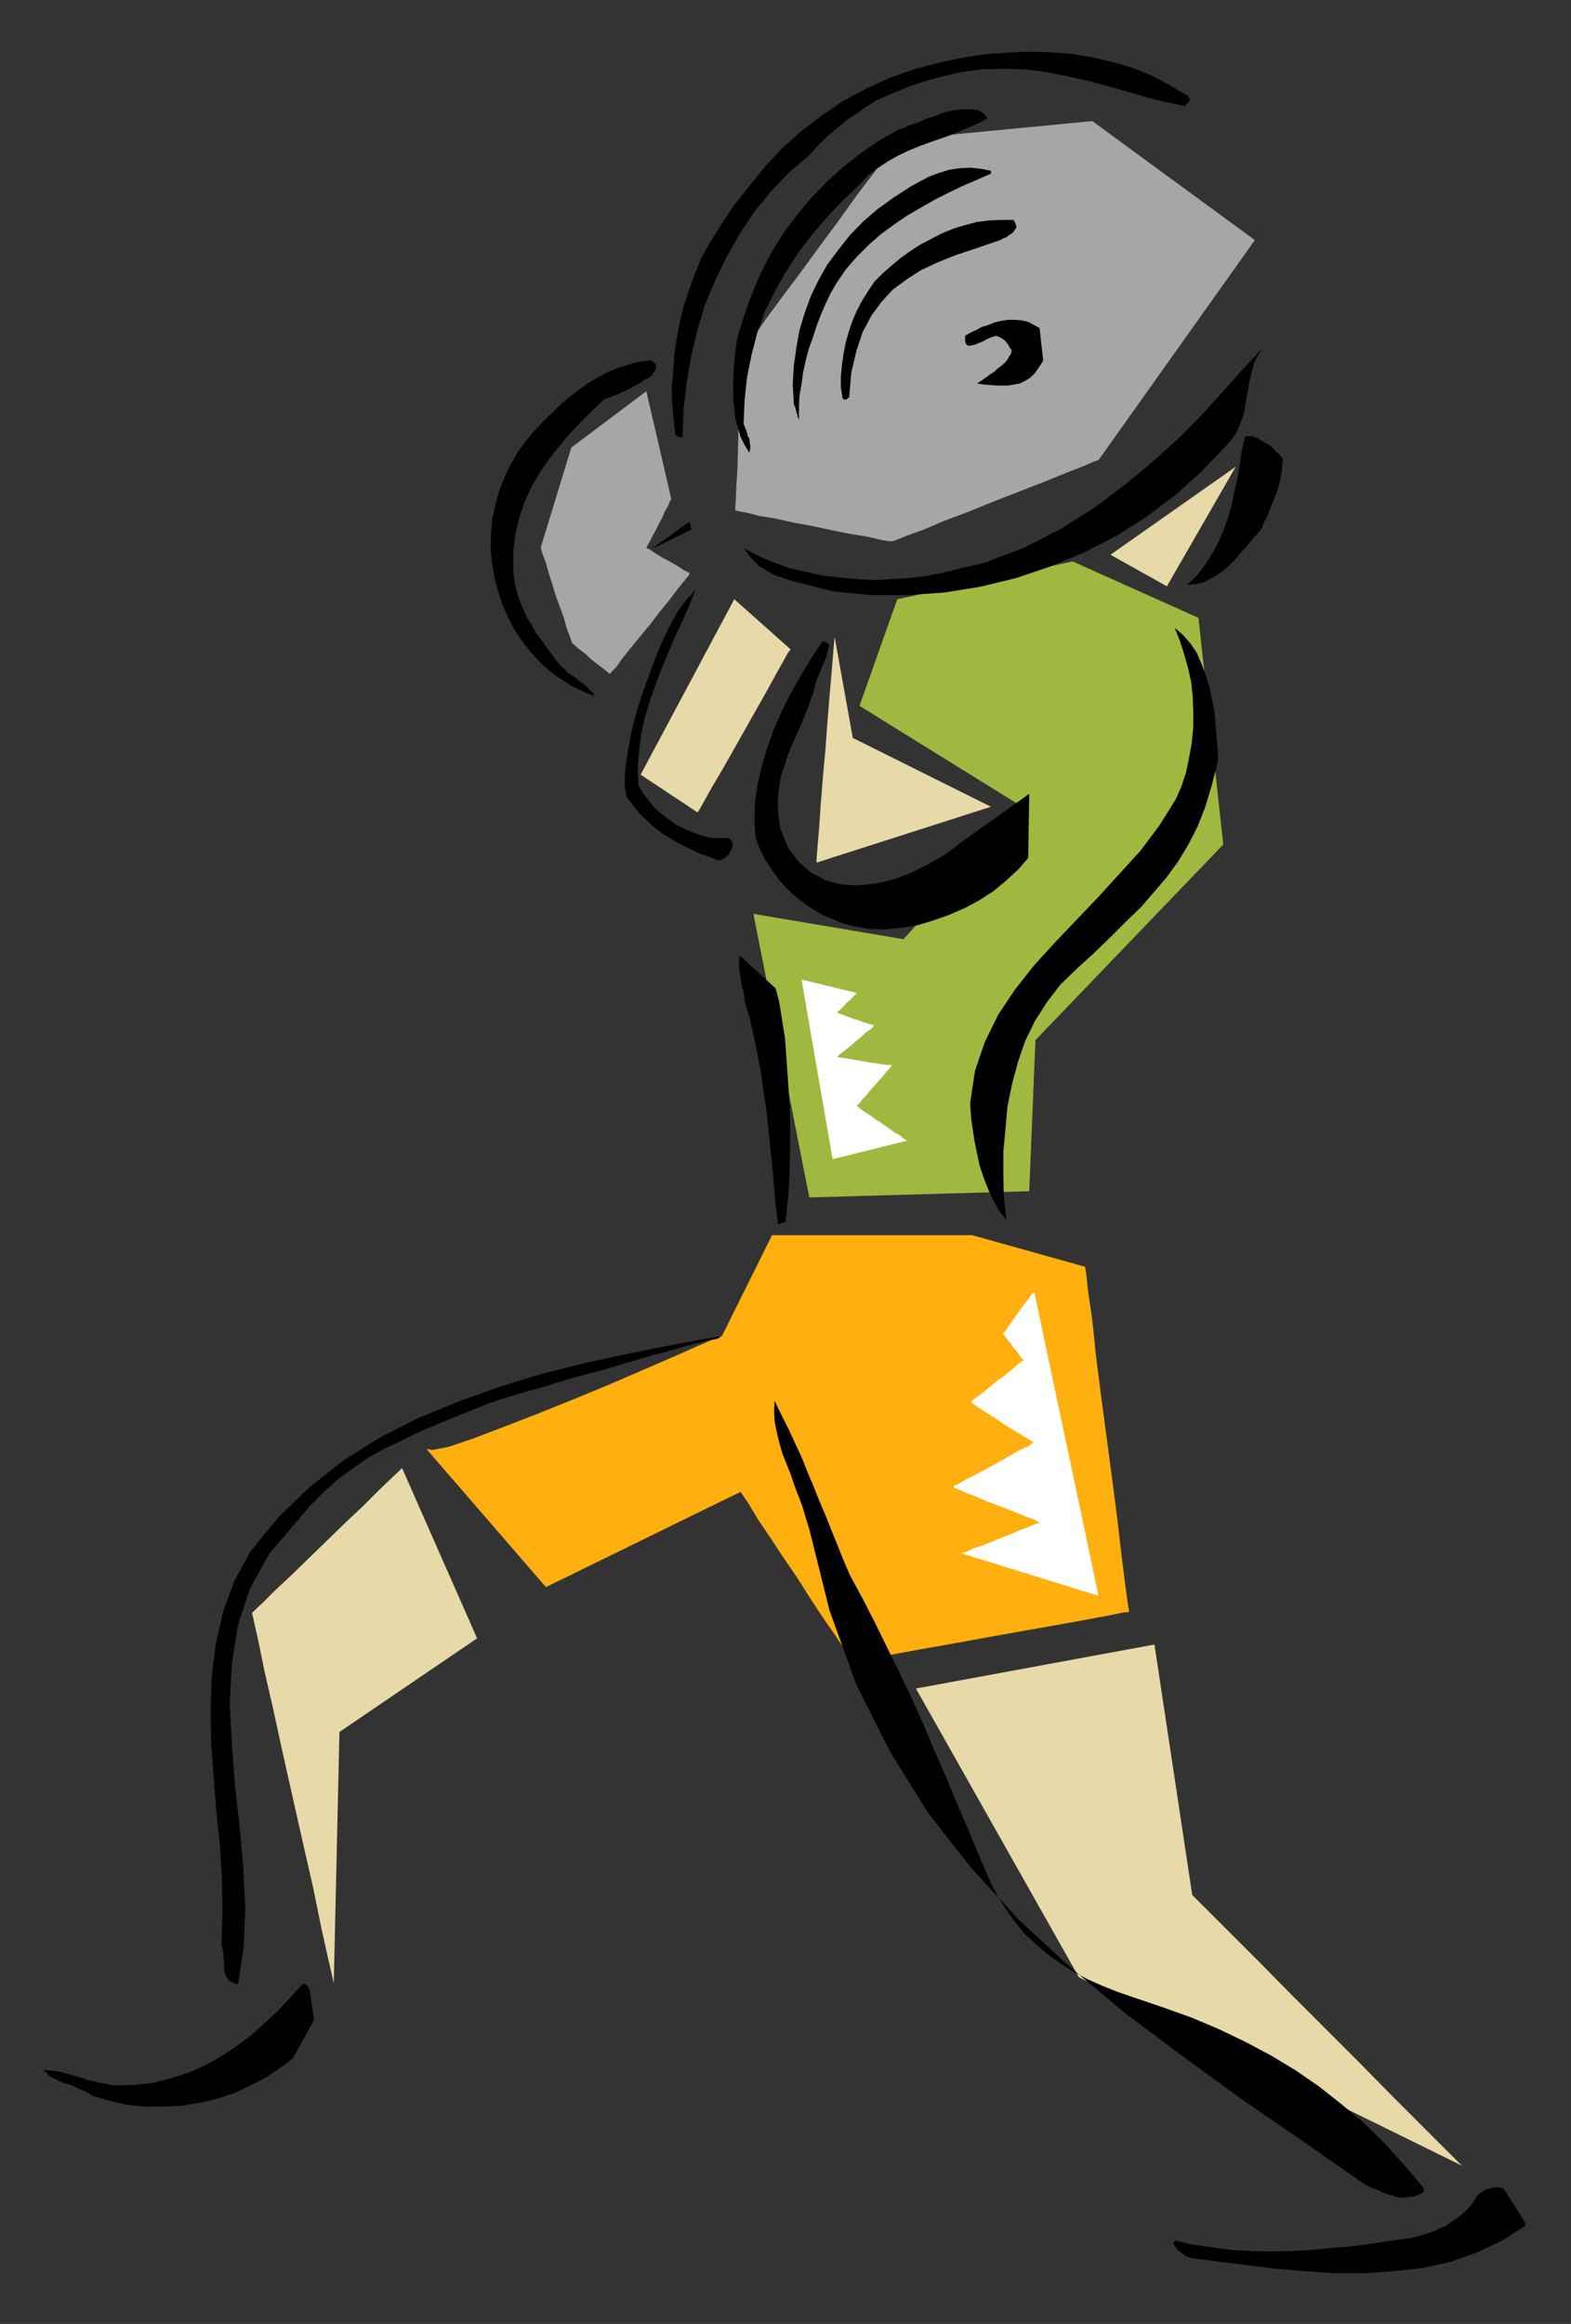 <?xml version="1.0" encoding="UTF-8" standalone="no"?>
<svg
   xmlns:dc="http://purl.org/dc/elements/1.1/"
   xmlns:cc="http://creativecommons.org/ns#"
   xmlns:rdf="http://www.w3.org/1999/02/22-rdf-syntax-ns#"
   xmlns:svg="http://www.w3.org/2000/svg"
   xmlns="http://www.w3.org/2000/svg"
   xmlns:sodipodi="http://sodipodi.sourceforge.net/DTD/sodipodi-0.dtd"
   xmlns:inkscape="http://www.inkscape.org/namespaces/inkscape"
   version="1.0"
   width="129.808mm"
   height="192.009mm"
   id="svg61"
   sodipodi:docname="CCM00791.WMF">
  <rect width="100%" height="100%" fill="#333333" stroke="none"/>
  <sodipodi:namedview
     pagecolor="#ffffff"
     bordercolor="#666666"
     borderopacity="1"
     objecttolerance="10"
     gridtolerance="10"
     guidetolerance="10"
     inkscape:pageopacity="0"
     inkscape:pageshadow="2"
     inkscape:window-width="640"
     inkscape:window-height="480"
     id="namedview63" />
  <defs
     id="defs3">
    <pattern
       id="WMFhbasepattern"
       patternUnits="userSpaceOnUse"
       width="6"
       height="6"
       x="0"
       y="0" />
  </defs>
  <path
     style="fill:#a6a6a6;fill-rule:evenodd;fill-opacity:1;stroke:none;"
     d="  M 391.88,74.978   L 341.137,37.812   L 280.537,43.63   L 279.568,45.084   L 276.82,48.639   L 272.78,54.133   L 267.609,60.92   L 261.953,68.838   L 255.974,76.917   L 249.833,85.32   L 244.016,93.077   L 239.006,99.863   L 235.289,105.357   L 232.704,108.912   L 231.573,110.205   L 231.573,111.175   L 231.411,113.922   L 231.249,117.962   L 231.088,123.133   L 230.926,128.788   L 230.603,134.929   L 230.441,141.069   L 230.28,146.725   L 229.957,151.734   L 229.795,155.774   L 229.633,158.359   L 229.633,159.329   L 230.765,159.652   L 233.35,160.137   L 237.067,161.106   L 242.077,161.914   L 247.894,163.207   L 254.035,164.338   L 260.014,165.631   L 265.67,166.762   L 270.841,167.57   L 274.881,168.54   L 277.628,169.024   L 278.598,169.024   L 279.729,168.701   L 283.284,167.247   L 288.617,165.308   L 295.081,162.561   L 302.838,159.652   L 310.756,156.42   L 318.675,153.35   L 326.108,150.441   L 332.896,147.694   L 338.228,145.594   L 341.622,144.139   L 343.076,143.655   L 391.88,74.978   L 391.88,74.978  z "
     id="path5" />
  <path
     style="fill:#a6a6a6;fill-rule:evenodd;fill-opacity:1;stroke:none;"
     d="  M 201.838,122.163   L 178.406,139.776   L 168.872,170.964   L 169.033,171.61   L 169.518,173.226   L 170.488,175.811   L 171.296,178.72   L 172.427,182.275   L 173.558,185.991   L 174.851,189.546   L 176.144,193.101   L 176.952,196.172   L 177.921,198.596   L 178.406,200.05   L 178.568,200.535   L 178.891,201.019   L 179.537,201.504   L 180.345,202.312   L 181.638,203.282   L 183.093,204.413   L 184.385,205.706   L 186.001,206.998   L 187.294,207.968   L 188.587,208.937   L 189.557,209.745   L 190.365,210.392   L 190.526,210.392   L 191.011,209.745   L 192.465,208.291   L 194.405,205.544   L 196.99,202.312   L 199.899,198.757   L 203.131,194.879   L 206.04,191.001   L 209.11,187.284   L 211.534,184.052   L 213.635,181.467   L 215.089,179.689   L 215.413,178.881   L 215.251,178.881   L 214.605,178.558   L 213.312,177.912   L 212.181,177.104   L 210.565,176.134   L 208.787,175.165   L 207.009,174.195   L 205.393,173.226   L 204.101,172.418   L 202.969,171.61   L 202.161,171.287   L 201.838,170.964   L 202,170.802   L 202.485,169.832   L 203.131,168.701   L 203.939,167.085   L 204.909,165.308   L 205.878,163.369   L 206.848,161.591   L 207.656,159.652   L 208.625,158.036   L 209.11,156.743   L 209.595,155.936   L 209.595,155.612   L 201.838,122.163   L 201.838,122.163  z "
     id="path7" />
  <path
     style="fill:#e8d9a8;fill-rule:evenodd;fill-opacity:1;stroke:none;"
     d="  M 229.31,187.123   L 200.061,241.902   L 217.837,253.698   L 218.483,252.729   L 219.937,250.143   L 222.361,245.78   L 225.432,240.609   L 228.825,234.63   L 232.381,228.328   L 235.936,222.026   L 239.329,216.047   L 242.238,210.715   L 244.501,206.675   L 246.117,203.767   L 246.925,202.797   L 229.31,187.123   L 229.31,187.123  z "
     id="path9" />
  <path
     style="fill:#e8d9a8;fill-rule:evenodd;fill-opacity:1;stroke:none;"
     d="  M 286.032,527.272   L 360.529,513.537   L 372.326,591.747   L 373.942,593.363   L 378.467,597.887   L 385.416,604.836   L 394.142,613.562   L 403.838,623.419   L 414.342,633.922   L 424.846,644.426   L 434.542,654.283   L 443.268,663.009   L 450.217,669.957   L 454.742,674.482   L 456.519,676.259   L 336.936,617.44   L 286.032,527.272   L 286.032,527.272  z "
     id="path11" />
  <path
     style="fill:#a1b840;fill-rule:evenodd;fill-opacity:1;stroke:none;"
     d="  M 252.742,373.922   L 321.422,371.983   L 323.361,324.798   L 382.022,263.717   L 374.265,192.94   L 334.996,175.326   L 280.214,187.123   L 268.417,220.41   L 319.483,252.082   L 282.153,293.288   L 235.289,285.37   L 252.742,373.922   L 252.742,373.922  z "
     id="path13" />
  <path
     style="fill:#ffb00f;fill-rule:evenodd;fill-opacity:1;stroke:none;"
     d="  M 133.158,452.455   L 170.488,495.6   L 231.249,465.867   L 232.057,466.999   L 233.997,469.907   L 236.582,474.27   L 240.299,479.764   L 244.339,485.905   L 248.864,492.53   L 253.065,499.155   L 257.105,505.296   L 260.822,510.628   L 263.731,514.991   L 265.67,517.9   L 266.317,519.031   L 267.933,518.546   L 272.619,517.738   L 279.729,516.446   L 288.617,514.83   L 298.636,513.052   L 309.302,511.113   L 320.129,509.174   L 330.31,507.396   L 339.198,505.781   L 346.147,504.488   L 350.833,503.518   L 352.611,503.357   L 352.288,501.256   L 351.48,495.439   L 350.348,486.551   L 349.056,475.401   L 347.44,462.797   L 345.662,449.385   L 343.884,436.135   L 342.268,423.369   L 341.137,412.381   L 339.844,403.493   L 339.198,397.514   L 338.875,395.575   L 303.646,385.718   L 241.107,385.718   L 225.432,417.229   L 223.654,417.875   L 218.645,419.976   L 211.049,423.369   L 201.677,427.409   L 190.849,432.095   L 179.537,436.781   L 167.902,441.467   L 157.075,445.669   L 147.702,449.224   L 140.107,451.809   L 135.097,452.779   L 133.158,452.455   L 133.158,452.455  z "
     id="path15" />
  <path
     style="fill:#000000;fill-rule:evenodd;fill-opacity:1;stroke:none;"
     d="  M 476.396,694.196   L 469.609,683.531   L 468.963,683.208   L 468.316,683.046   L 467.508,683.046   L 466.862,683.046   L 466.054,683.208   L 465.407,683.369   L 464.761,683.531   L 463.953,683.692   L 463.307,684.177   L 462.822,684.5   L 462.175,684.824   L 461.691,685.308   L 460.559,686.924   L 459.428,688.54   L 458.135,689.994   L 456.519,691.449   L 454.903,692.742   L 453.126,693.873   L 451.348,695.165   L 449.409,695.973   L 447.308,696.943   L 445.207,697.589   L 443.107,698.236   L 440.683,698.882   L 434.38,699.69   L 428.24,700.66   L 421.937,701.467   L 415.796,701.952   L 409.494,702.599   L 403.192,702.922   L 397.051,703.083   L 390.91,702.922   L 384.769,702.599   L 378.628,701.791   L 372.811,700.983   L 366.993,699.69   L 366.67,700.013   L 366.508,700.66   L 366.67,700.983   L 366.993,701.467   L 367.316,701.952   L 367.64,702.599   L 368.448,703.083   L 368.932,703.568   L 369.579,703.891   L 370.225,704.538   L 370.872,704.699   L 371.356,705.022   L 379.921,706.154   L 388.971,707.285   L 398.02,708.416   L 407.393,709.224   L 416.766,709.87   L 425.977,709.87   L 435.188,709.224   L 444.238,708.254   L 452.964,706.315   L 461.206,703.407   L 469.124,699.69   L 476.396,695.004   L 476.396,694.681   L 476.235,694.681   L 476.235,694.681   L 476.235,694.519   L 476.396,694.519   L 476.235,694.519   L 476.396,694.357   L 476.235,694.357   L 476.235,694.196   L 476.396,694.196   L 476.235,694.196   L 476.396,694.196   L 476.396,694.196  z "
     id="path17" />
  <path
     style="fill:#000000;fill-rule:evenodd;fill-opacity:1;stroke:none;"
     d="  M 444.561,683.208   L 438.42,675.936   L 432.28,669.149   L 425.816,662.847   L 418.867,657.03   L 411.918,651.536   L 404.646,646.526   L 396.889,641.84   L 388.971,637.639   L 380.568,633.599   L 372.164,630.044   L 363.115,626.812   L 354.065,623.742   L 348.894,621.965   L 344.046,620.025   L 339.683,618.086   L 335.158,615.663   L 331.118,613.077   L 327.24,610.33   L 323.684,607.26   L 320.291,604.19   L 317.059,600.311   L 314.312,596.433   L 311.726,592.393   L 309.464,588.03   L 305.747,579.466   L 302.192,570.902   L 298.636,562.661   L 295.243,554.419   L 291.688,546.34   L 288.294,538.26   L 284.739,530.342   L 281.022,522.586   L 277.144,514.668   L 273.427,507.073   L 269.548,499.478   L 265.509,492.045   L 263.408,487.198   L 261.63,482.673   L 259.691,477.987   L 257.913,473.462   L 255.974,468.938   L 254.197,464.413   L 252.257,459.889   L 250.48,455.364   L 248.379,450.839   L 246.278,446.315   L 244.016,441.79   L 241.915,437.427   L 241.753,440.498   L 241.915,443.891   L 242.561,447.123   L 243.369,450.516   L 244.339,453.91   L 245.632,457.142   L 246.925,460.373   L 248.056,463.767   L 249.349,467.16   L 250.641,470.554   L 251.611,473.947   L 252.742,477.502   L 259.045,502.872   L 267.448,526.141   L 277.952,546.986   L 289.91,566.216   L 303.484,583.506   L 318.352,599.665   L 334.512,614.531   L 351.48,628.751   L 369.417,642.163   L 387.84,655.576   L 406.908,668.664   L 426.139,682.077   L 427.432,682.723   L 428.724,683.369   L 430.34,683.854   L 431.795,684.662   L 433.249,685.147   L 434.865,685.632   L 436.481,686.116   L 438.097,686.278   L 439.713,686.116   L 441.491,685.955   L 443.107,685.308   L 444.723,684.5   L 444.561,684.339   L 444.561,684.339   L 444.561,684.177   L 444.561,684.177   L 444.561,683.854   L 444.561,683.692   L 444.561,683.531   L 444.561,683.369   L 444.561,683.369   L 444.561,683.208   L 444.561,683.208   L 444.561,683.208   L 444.561,683.208  z "
     id="path19" />
  <path
     style="fill:#000000;fill-rule:evenodd;fill-opacity:1;stroke:none;"
     d="  M 400.606,143.331   L 399.96,142.523   L 399.475,141.877   L 398.667,141.231   L 398.02,140.423   L 397.374,139.776   L 396.404,138.968   L 395.596,138.484   L 394.627,137.999   L 393.819,137.514   L 392.849,136.868   L 391.88,136.545   L 390.91,136.06   L 390.748,136.221   L 390.587,136.221   L 390.425,136.221   L 390.264,136.221   L 390.102,136.221   L 389.779,136.221   L 389.617,136.221   L 389.294,136.221   L 389.132,136.221   L 388.971,136.383   L 388.809,136.383   L 388.809,136.383   L 387.84,140.584   L 387.193,144.786   L 386.547,148.987   L 385.577,153.027   L 384.769,157.067   L 383.638,161.268   L 382.184,165.308   L 380.568,169.186   L 378.628,172.741   L 376.366,176.296   L 373.78,179.689   L 370.71,182.598   L 373.134,182.436   L 375.558,181.952   L 377.82,180.821   L 379.921,179.689   L 382.022,178.235   L 383.961,176.458   L 385.739,174.68   L 387.516,172.579   L 389.294,170.64   L 390.91,168.701   L 392.526,166.762   L 394.142,164.823   L 394.788,163.046   L 395.758,161.268   L 396.404,159.491   L 397.051,157.713   L 397.859,155.936   L 398.505,154.158   L 399.152,152.381   L 399.636,150.603   L 399.96,148.826   L 400.283,147.048   L 400.444,145.27   L 400.606,143.331   L 400.606,143.331  z "
     id="path21" />
  <path
     style="fill:#000000;fill-rule:evenodd;fill-opacity:1;stroke:none;"
     d="  M 294.92,178.72   L 289.425,179.851   L 284.092,180.497   L 278.598,180.821   L 273.104,181.144   L 267.609,180.821   L 262.115,180.336   L 256.782,179.689   L 251.611,178.558   L 246.601,177.427   L 241.592,175.65   L 236.744,173.549   L 232.381,171.287   L 233.835,173.387   L 235.613,175.326   L 237.067,176.781   L 239.491,178.235   L 241.753,179.528   L 244.177,180.336   L 246.925,181.305   L 249.51,181.952   L 252.257,182.598   L 255.005,183.406   L 257.752,184.052   L 260.337,184.699   L 271.972,185.83   L 283.446,185.83   L 294.92,185.022   L 306.07,183.244   L 317.382,180.497   L 327.886,176.942   L 338.39,172.579   L 348.571,167.409   L 357.944,161.43   L 366.993,154.643   L 375.235,147.21   L 383.153,138.968   L 384.931,136.868   L 386.385,134.605   L 387.355,132.182   L 388.324,129.596   L 388.809,127.011   L 389.294,124.102   L 389.779,121.517   L 390.264,118.77   L 390.91,116.184   L 391.556,113.599   L 392.688,111.175   L 394.304,108.751   L 391.072,112.144   L 386.87,116.669   L 381.699,122.486   L 375.72,129.111   L 368.609,136.383   L 360.368,143.816   L 351.48,151.249   L 341.784,158.521   L 331.28,165.146   L 319.968,170.964   L 307.686,175.65   L 294.92,178.72   L 294.92,178.72  z "
     id="path23" />
  <path
     style="fill:#000000;fill-rule:evenodd;fill-opacity:1;stroke:none;"
     d="  M 380.406,237.377   L 380.244,233.822   L 379.921,230.106   L 379.598,226.066   L 379.275,222.188   L 378.467,218.31   L 377.659,214.432   L 376.528,210.715   L 375.235,207.322   L 373.78,203.928   L 371.841,201.019   L 369.417,198.272   L 366.832,196.01   L 368.448,200.05   L 369.74,204.09   L 371.033,208.614   L 372.003,212.977   L 372.488,217.663   L 372.649,222.35   L 372.649,227.197   L 372.164,232.045   L 371.356,236.57   L 370.387,241.256   L 368.932,245.619   L 367.155,249.658   L 361.984,257.9   L 356.166,265.656   L 349.54,272.928   L 342.915,280.199   L 336.128,287.309   L 329.34,294.419   L 322.876,301.529   L 316.897,309.124   L 311.726,316.88   L 307.524,325.445   L 304.454,334.494   L 303,344.189   L 303,345.32   L 303.161,347.26   L 303.323,349.683   L 303.808,352.754   L 304.292,356.147   L 305.1,360.025   L 305.908,363.903   L 307.201,367.782   L 308.656,371.498   L 310.272,375.053   L 312.049,378.123   L 314.312,381.032   L 313.504,374.084   L 313.342,366.974   L 313.342,359.702   L 313.988,352.592   L 314.635,345.482   L 316.089,338.372   L 317.867,331.747   L 320.129,325.122   L 323.2,318.819   L 326.916,313.002   L 331.118,307.508   L 336.289,302.499   L 341.784,297.489   L 346.955,292.48   L 351.641,287.794   L 356.328,283.269   L 360.368,278.583   L 364.246,274.059   L 367.801,269.211   L 371.033,263.878   L 373.942,258.223   L 376.366,252.082   L 378.467,245.134   L 380.406,237.377   L 380.406,237.377  z "
     id="path25" />
  <path
     style="fill:#000000;fill-rule:evenodd;fill-opacity:1;stroke:none;"
     d="  M 371.195,30.056   L 365.7,26.824   L 360.044,23.754   L 354.065,21.33   L 347.601,19.391   L 341.299,17.937   L 334.512,16.805   L 327.563,16.321   L 320.776,16.159   L 313.988,16.482   L 307.04,16.967   L 300.414,18.098   L 293.95,19.391   L 285.385,21.653   L 277.628,24.4   L 270.195,27.794   L 263.084,31.672   L 256.459,36.196   L 250.318,40.883   L 244.501,46.053   L 239.329,51.548   L 234.481,57.526   L 229.633,63.505   L 225.432,69.807   L 221.392,76.271   L 218.968,80.634   L 217.029,85.482   L 215.251,90.329   L 213.635,95.177   L 212.342,100.348   L 211.373,105.519   L 210.565,110.852   L 210.241,116.022   L 209.757,121.193   L 209.918,126.041   L 210.403,131.05   L 210.888,135.737   L 211.049,135.898   L 211.211,136.06   L 211.373,136.221   L 211.534,136.221   L 211.696,136.383   L 212.019,136.383   L 212.181,136.545   L 212.342,136.545   L 212.504,136.545   L 212.665,136.545   L 212.989,136.545   L 213.15,136.545   L 213.473,127.819   L 214.443,119.416   L 215.897,111.013   L 217.837,102.934   L 220.261,94.854   L 223.493,87.259   L 227.048,79.988   L 231.088,72.878   L 235.613,66.091   L 240.622,59.95   L 246.278,53.971   L 252.742,48.477   L 255.328,45.569   L 258.237,42.66   L 261.145,40.236   L 264.054,37.812   L 267.125,35.712   L 270.356,33.449   L 273.427,31.51   L 276.982,29.894   L 280.537,28.44   L 284.416,26.824   L 288.456,25.531   L 292.819,24.239   L 299.768,22.623   L 306.555,21.653   L 313.18,21.492   L 319.968,21.653   L 326.593,22.461   L 333.057,23.754   L 339.521,25.208   L 345.662,26.824   L 351.964,28.602   L 358.105,30.379   L 363.923,31.833   L 370.064,33.126   L 370.064,32.965   L 370.225,32.803   L 370.387,32.641   L 370.548,32.641   L 370.71,32.48   L 370.71,32.318   L 370.872,32.157   L 371.033,32.157   L 371.195,31.833   L 371.356,31.51   L 371.518,31.349   L 371.841,31.026   L 371.518,31.026   L 371.518,31.026   L 371.518,31.026   L 371.518,30.864   L 371.356,30.864   L 371.356,30.702   L 371.356,30.541   L 371.195,30.541   L 371.195,30.379   L 371.195,30.379   L 371.195,30.379   L 371.195,30.056   L 371.195,30.056  z "
     id="path27" />
  <path
     style="fill:#000000;fill-rule:evenodd;fill-opacity:1;stroke:none;"
     d="  M 325.785,112.629   L 324.654,102.449   L 322.876,101.479   L 321.099,100.51   L 318.998,100.025   L 316.897,99.863   L 314.796,99.863   L 312.696,100.187   L 310.595,100.671   L 308.656,101.479   L 306.555,102.126   L 304.777,103.095   L 303,103.903   L 301.384,104.873   L 301.384,106.165   L 301.545,107.135   L 301.868,107.62   L 302.353,107.943   L 303,107.943   L 303.646,107.781   L 304.454,107.62   L 305.585,107.135   L 306.878,106.65   L 308.009,106.004   L 309.464,105.357   L 311.08,104.873   L 311.403,105.034   L 312.049,105.196   L 312.534,105.519   L 312.857,105.681   L 313.342,106.004   L 313.827,106.327   L 314.312,106.973   L 314.635,107.297   L 314.958,107.781   L 315.281,108.428   L 315.604,108.912   L 315.928,109.236   L 315.766,110.367   L 315.12,111.336   L 314.635,112.306   L 313.827,113.275   L 312.696,114.245   L 311.564,115.053   L 310.595,116.022   L 309.302,116.83   L 308.009,117.8   L 307.04,118.446   L 305.908,119.254   L 305.1,119.739   L 307.201,120.062   L 309.14,120.224   L 311.241,120.385   L 313.18,120.385   L 314.958,120.385   L 316.736,120.062   L 318.513,119.739   L 320.129,118.931   L 321.745,117.962   L 323.2,116.507   L 324.331,114.891   L 325.785,112.629   L 325.785,112.629  z "
     id="path29" />
  <path
     style="fill:#000000;fill-rule:evenodd;fill-opacity:1;stroke:none;"
     d="  M 321.422,247.881   L 301.222,262.263   L 295.728,266.464   L 290.233,269.696   L 284.416,272.604   L 278.76,274.705   L 273.104,275.998   L 267.609,276.483   L 262.438,276.159   L 257.752,274.867   L 253.227,272.443   L 249.349,269.049   L 246.117,264.686   L 243.693,258.708   L 243.046,254.345   L 242.885,250.305   L 243.208,246.427   L 243.854,242.548   L 244.985,239.155   L 246.117,235.6   L 247.571,232.045   L 249.187,228.49   L 250.803,224.773   L 252.419,220.734   L 253.873,216.532   L 255.166,212.008   L 255.651,211.038   L 255.974,210.23   L 256.297,209.261   L 256.621,208.614   L 256.944,207.645   L 257.429,206.837   L 257.752,205.867   L 258.075,205.221   L 258.237,204.251   L 258.56,203.282   L 258.721,202.312   L 259.045,201.343   L 258.883,201.343   L 258.883,201.181   L 258.721,201.181   L 258.721,201.019   L 258.56,201.019   L 258.398,200.696   L 258.237,200.696   L 257.913,200.535   L 257.752,200.535   L 257.429,200.373   L 257.105,200.373   L 256.944,200.212   L 254.197,204.251   L 251.449,208.614   L 248.864,213.139   L 246.117,217.987   L 243.693,223.157   L 241.43,228.328   L 239.491,233.822   L 237.875,239.317   L 236.582,244.972   L 235.774,250.466   L 235.613,255.96   L 235.936,261.455   L 237.229,265.01   L 238.845,268.241   L 240.784,271.312   L 242.885,274.22   L 245.147,276.806   L 247.571,279.23   L 250.318,281.492   L 253.065,283.431   L 256.136,285.37   L 259.529,286.824   L 262.923,288.279   L 266.64,289.248   L 271.326,290.056   L 276.336,290.218   L 281.345,289.733   L 286.516,288.925   L 291.364,287.471   L 296.374,285.693   L 301.222,283.593   L 305.747,281.169   L 310.272,278.26   L 314.15,275.028   L 317.867,271.635   L 321.099,267.918   L 321.422,247.881   L 321.422,247.881  z "
     id="path31" />
  <path
     style="fill:#000000;fill-rule:evenodd;fill-opacity:1;stroke:none;"
     d="  M 316.574,68.676   L 312.696,68.676   L 308.817,68.838   L 305.1,69.323   L 301.384,70.292   L 297.667,71.423   L 294.112,72.878   L 290.718,74.655   L 287.324,76.433   L 284.092,78.533   L 281.184,80.634   L 278.275,83.058   L 275.689,85.32   L 273.104,87.906   L 271.164,90.814   L 269.225,93.884   L 267.609,96.955   L 266.155,100.348   L 265.024,103.742   L 264.054,107.135   L 263.408,110.69   L 262.923,114.083   L 262.6,117.638   L 262.6,120.87   L 263.084,124.102   L 263.084,124.264   L 263.246,124.425   L 263.408,124.748   L 263.569,124.748   L 263.731,124.748   L 263.892,124.748   L 264.054,124.748   L 264.216,124.748   L 264.377,124.748   L 264.7,124.425   L 264.862,124.264   L 265.185,124.102   L 265.832,116.507   L 267.448,109.559   L 269.387,103.742   L 272.134,98.571   L 275.204,94.369   L 278.76,90.491   L 283.123,87.259   L 287.648,84.351   L 292.819,81.927   L 298.475,79.664   L 304.292,77.725   L 310.918,75.463   L 311.403,75.302   L 312.372,74.978   L 313.18,74.494   L 314.15,74.17   L 314.958,73.524   L 315.766,73.039   L 316.412,72.554   L 316.897,71.746   L 317.382,71.1   L 317.382,70.454   L 317.059,69.646   L 316.574,68.676   L 316.574,68.676  z "
     id="path33" />
  <path
     style="fill:#000000;fill-rule:evenodd;fill-opacity:1;stroke:none;"
     d="  M 309.464,53.325   L 306.07,52.679   L 303,52.356   L 299.768,52.517   L 296.536,53.002   L 293.304,53.971   L 290.233,55.103   L 287.163,56.719   L 284.254,58.334   L 281.507,60.112   L 278.76,61.889   L 276.336,63.667   L 274.073,65.283   L 269.387,69.323   L 265.347,73.524   L 261.792,78.049   L 258.398,82.573   L 255.651,87.421   L 253.227,92.43   L 251.288,97.763   L 249.672,103.095   L 248.702,108.589   L 247.894,114.245   L 247.571,120.062   L 247.894,125.88   L 248.056,126.688   L 248.379,127.172   L 248.379,127.495   L 248.541,127.98   L 248.702,128.465   L 248.702,128.788   L 248.864,129.111   L 249.025,129.435   L 249.025,129.758   L 249.187,130.404   L 249.349,130.727   L 249.51,131.05   L 249.51,127.334   L 249.672,123.617   L 250.318,119.901   L 250.803,116.346   L 251.611,112.629   L 252.581,108.912   L 253.873,105.357   L 255.005,101.802   L 256.297,98.409   L 257.752,95.016   L 259.368,91.622   L 261.145,88.552   L 264.216,84.027   L 267.771,79.988   L 271.326,76.433   L 275.204,73.039   L 279.406,69.969   L 283.446,67.222   L 287.648,64.798   L 292.172,62.213   L 296.374,60.112   L 300.737,58.011   L 305.262,56.072   L 309.625,54.133   L 309.464,54.133   L 309.464,54.133   L 309.464,54.133   L 309.464,53.971   L 309.464,53.971   L 309.464,53.648   L 309.464,53.648   L 309.464,53.648   L 309.464,53.487   L 309.464,53.487   L 309.464,53.487   L 309.464,53.325   L 309.464,53.325  z "
     id="path35" />
  <path
     style="fill:#000000;fill-rule:evenodd;fill-opacity:1;stroke:none;"
     d="  M 280.699,40.398   L 274.396,43.953   L 268.579,47.993   L 263.084,52.356   L 257.913,57.042   L 253.065,62.051   L 248.702,67.384   L 244.501,73.039   L 240.784,79.018   L 237.552,85.32   L 234.805,91.784   L 232.381,98.571   L 230.28,105.357   L 229.795,108.589   L 229.472,111.66   L 229.149,114.891   L 228.987,118.123   L 228.987,121.517   L 228.987,124.425   L 229.31,127.657   L 229.633,130.727   L 230.441,133.474   L 231.249,136.383   L 232.542,138.968   L 233.997,141.392   L 234.158,140.584   L 234.32,139.938   L 234.32,139.292   L 234.158,138.484   L 234.158,137.837   L 233.997,136.868   L 233.512,136.221   L 233.35,135.413   L 233.189,134.767   L 232.865,133.959   L 232.542,133.151   L 232.219,132.343   L 232.542,124.748   L 233.35,117.477   L 234.805,110.367   L 236.582,103.58   L 239.006,96.955   L 242.077,90.814   L 245.47,84.835   L 249.349,78.857   L 253.55,73.362   L 258.237,67.868   L 263.246,62.536   L 268.579,57.526   L 271.003,54.779   L 274.073,52.517   L 276.982,50.578   L 280.376,48.639   L 283.769,47.023   L 287.324,45.569   L 290.88,44.276   L 294.596,42.983   L 298.152,41.691   L 301.545,40.236   L 304.939,38.782   L 308.332,37.004   L 307.201,35.388   L 305.424,34.419   L 303.323,34.096   L 300.737,34.096   L 297.99,34.419   L 294.92,35.065   L 292.011,36.196   L 289.102,37.166   L 286.516,38.297   L 283.931,39.105   L 281.992,40.075   L 280.699,40.398   L 280.699,40.398  z "
     id="path37" />
  <path
     style="fill:#000000;fill-rule:evenodd;fill-opacity:1;stroke:none;"
     d="  M 242.238,308.639   L 230.926,298.297   L 230.926,299.429   L 230.765,300.398   L 230.765,301.529   L 230.926,302.822   L 231.088,304.115   L 231.249,305.407   L 231.573,306.862   L 231.734,308.316   L 232.219,309.609   L 232.381,310.901   L 232.542,312.356   L 232.704,313.325   L 234.158,318.012   L 235.289,323.021   L 236.421,328.515   L 237.552,334.332   L 238.36,340.311   L 239.329,346.452   L 239.976,352.754   L 240.622,359.056   L 241.269,365.035   L 241.753,370.852   L 242.238,376.346   L 242.885,381.517   L 242.885,381.84   L 242.885,382.002   L 243.046,382.163   L 243.369,382.325   L 243.531,382.163   L 243.854,382.163   L 244.016,382.002   L 244.339,381.84   L 244.501,381.678   L 244.985,381.678   L 245.147,381.517   L 245.309,381.517   L 245.793,377.154   L 246.278,372.145   L 246.601,366.004   L 246.763,359.379   L 246.763,352.43   L 246.601,345.159   L 246.117,337.887   L 245.632,330.939   L 245.147,324.152   L 244.177,318.173   L 243.369,313.002   L 242.238,308.639   L 242.238,308.639  z "
     id="path39" />
  <path
     style="fill:#000000;fill-rule:evenodd;fill-opacity:1;stroke:none;"
     d="  M 227.533,261.616   L 224.947,261.778   L 222.038,261.616   L 219.291,260.97   L 216.544,260   L 213.958,258.869   L 211.211,257.576   L 208.787,255.799   L 206.363,254.021   L 204.262,252.082   L 202.485,249.82   L 200.707,247.558   L 199.414,245.295   L 199.091,239.963   L 199.576,234.63   L 200.222,229.298   L 201.353,224.127   L 202.969,218.794   L 204.747,213.785   L 206.686,208.614   L 208.787,203.605   L 210.888,198.596   L 213.15,193.909   L 215.251,189.062   L 217.19,184.214   L 214.605,186.961   L 211.696,190.839   L 208.949,195.849   L 206.201,201.666   L 203.616,208.291   L 201.192,214.916   L 198.929,221.865   L 197.152,228.652   L 196.021,234.954   L 195.213,240.609   L 195.051,245.295   L 195.697,248.85   L 197.637,251.436   L 199.576,253.86   L 201.677,255.96   L 203.777,257.9   L 206.04,259.677   L 208.464,261.293   L 210.888,262.747   L 213.312,264.04   L 216.059,265.333   L 218.645,266.625   L 221.553,267.595   L 224.139,268.565   L 225.109,268.565   L 225.755,268.241   L 226.563,267.757   L 227.048,267.272   L 227.694,266.625   L 228.017,265.818   L 228.502,265.171   L 228.825,264.363   L 228.825,263.717   L 228.664,263.07   L 228.179,262.263   L 227.533,261.616   L 227.533,261.616  z "
     id="path41" />
  <path
     style="fill:#000000;fill-rule:evenodd;fill-opacity:1;stroke:none;"
     d="  M 224.139,417.39   L 210.726,419.814   L 196.99,422.561   L 183.416,425.47   L 169.68,428.863   L 156.429,432.903   L 143.339,437.589   L 130.734,442.76   L 118.614,448.9   L 107.302,456.01   L 96.637,464.413   L 87.102,473.624   L 78.214,484.45   L 73.205,493.661   L 69.65,503.357   L 67.387,513.375   L 66.094,523.556   L 65.771,533.897   L 65.933,544.562   L 66.741,554.904   L 67.549,565.569   L 68.68,576.234   L 69.326,586.899   L 69.488,597.241   L 69.165,607.421   L 69.488,608.391   L 69.65,609.199   L 69.811,610.168   L 69.811,610.976   L 69.811,611.946   L 69.973,612.592   L 69.973,613.562   L 69.973,614.208   L 69.973,614.855   L 70.134,615.824   L 70.458,616.47   L 70.619,617.44   L 70.942,617.602   L 71.104,617.925   L 71.266,618.086   L 71.589,618.41   L 71.75,618.733   L 72.235,618.894   L 72.558,619.056   L 72.882,619.218   L 73.205,619.379   L 73.528,619.379   L 74.013,619.541   L 74.336,619.702   L 76.114,607.906   L 76.598,595.625   L 75.952,583.021   L 74.821,570.255   L 73.366,557.49   L 72.397,544.562   L 71.75,531.958   L 72.397,519.516   L 74.336,507.396   L 78.053,496.085   L 84.032,485.258   L 92.435,475.401   L 96.798,470.23   L 101.323,465.706   L 105.686,461.828   L 110.534,458.273   L 115.221,455.041   L 120.23,452.294   L 125.401,449.87   L 130.573,447.284   L 135.905,445.022   L 141.4,442.76   L 147.056,440.498   L 152.55,438.235   L 158.529,436.296   L 164.509,434.519   L 170.326,432.903   L 175.982,431.125   L 181.638,429.509   L 187.294,428.055   L 192.789,426.439   L 198.283,424.823   L 203.777,423.207   L 209.433,421.753   L 214.928,420.137   L 220.584,418.683   L 221.23,418.521   L 221.715,418.521   L 222.038,418.36   L 222.361,418.36   L 222.685,418.36   L 223.169,418.198   L 223.493,418.198   L 223.816,418.036   L 223.977,418.036   L 224.301,417.875   L 224.785,417.713   L 224.947,417.713   L 224.947,417.552   L 224.947,417.552   L 224.947,417.552   L 224.785,417.552   L 224.785,417.552   L 224.785,417.552   L 224.462,417.39   L 224.462,417.39   L 224.301,417.39   L 224.301,417.39   L 224.301,417.39   L 224.139,417.39   L 224.139,417.39  z "
     id="path43" />
  <path
     style="fill:#000000;fill-rule:evenodd;fill-opacity:1;stroke:none;"
     d="  M 215.736,164.823   L 215.736,164.823   L 215.736,164.661   L 215.736,164.338   L 215.736,164.177   L 215.736,164.177   L 215.736,164.015   L 215.736,163.853   L 215.736,163.692   L 215.413,163.53   L 215.413,163.369   L 215.251,163.207   L 215.089,163.046   L 203.454,171.448   L 215.736,165.469   L 215.736,165.469   L 215.897,165.469   L 215.897,165.469   L 215.897,165.308   L 215.736,165.308   L 215.897,165.146   L 215.736,165.146   L 215.897,165.146   L 215.897,164.985   L 215.736,164.985   L 215.897,164.985   L 215.736,164.823   L 215.736,164.823  z "
     id="path45" />
  <path
     style="fill:#000000;fill-rule:evenodd;fill-opacity:1;stroke:none;"
     d="  M 204.424,113.437   L 204.424,113.437   L 204.424,113.437   L 204.424,113.437   L 204.424,113.275   L 204.262,113.275   L 204.101,113.114   L 204.101,113.114   L 203.939,112.952   L 203.777,112.791   L 203.616,112.791   L 203.454,112.629   L 203.131,112.467   L 199.576,112.952   L 196.182,113.922   L 192.95,114.891   L 189.718,116.184   L 186.809,117.8   L 183.739,119.578   L 180.83,121.678   L 178.083,123.779   L 175.336,126.041   L 172.75,128.627   L 170.003,131.212   L 167.417,133.959   L 164.347,137.514   L 161.761,141.069   L 159.499,144.947   L 157.56,148.987   L 155.944,153.188   L 154.651,157.713   L 153.681,162.238   L 153.358,166.924   L 153.197,171.448   L 153.681,176.134   L 154.489,180.821   L 155.782,185.345   L 157.075,189.223   L 158.691,192.778   L 160.469,196.333   L 162.569,199.565   L 164.832,202.474   L 167.256,205.382   L 169.841,207.968   L 172.75,210.392   L 175.821,212.492   L 178.891,214.432   L 182.285,216.047   L 185.678,217.34   L 185.193,216.371   L 184.224,215.563   L 183.254,214.432   L 182.123,213.462   L 180.83,212.654   L 179.861,211.684   L 178.568,210.877   L 177.275,210.069   L 176.305,208.937   L 175.174,207.968   L 174.205,206.837   L 173.235,205.544   L 171.781,203.605   L 170.326,201.666   L 168.872,199.565   L 167.256,197.464   L 165.963,195.041   L 164.509,192.778   L 163.539,190.516   L 162.408,187.931   L 161.6,185.507   L 160.953,182.921   L 160.469,180.336   L 160.307,177.589   L 160.307,172.095   L 160.953,166.601   L 162.246,161.43   L 163.862,156.582   L 166.125,151.734   L 168.71,147.371   L 171.457,143.331   L 174.689,139.292   L 178.083,135.252   L 181.477,131.697   L 185.032,128.142   L 188.587,124.748   L 189.88,124.264   L 191.173,123.779   L 192.465,123.294   L 193.435,122.971   L 194.566,122.325   L 195.697,121.84   L 196.667,121.355   L 197.798,120.709   L 198.768,120.224   L 199.737,119.739   L 200.707,118.931   L 201.838,118.285   L 202.161,118.285   L 202.485,118.123   L 202.646,117.962   L 203.131,117.638   L 203.293,117.477   L 203.616,117.154   L 203.777,116.83   L 203.939,116.507   L 204.262,116.184   L 204.424,115.861   L 204.747,115.376   L 204.909,114.891   L 204.909,114.891   L 204.909,114.891   L 204.909,114.73   L 204.909,114.568   L 204.909,114.407   L 204.909,114.245   L 204.747,114.245   L 204.747,114.083   L 204.747,113.922   L 204.747,113.599   L 204.747,113.599   L 204.424,113.437   L 204.424,113.437  z "
     id="path47" />
  <path
     style="fill:#000000;fill-rule:evenodd;fill-opacity:1;stroke:none;"
     d="  M 98.091,630.691   L 96.798,621.965   L 96.798,621.641   L 96.637,621.48   L 96.475,621.157   L 96.475,620.995   L 96.313,620.833   L 96.152,620.349   L 95.99,620.187   L 95.829,620.025   L 95.505,619.864   L 95.182,619.702   L 95.021,619.541   L 94.536,619.541   L 90.657,623.742   L 86.779,627.943   L 82.416,631.983   L 78.214,635.7   L 73.69,639.093   L 69.003,642.163   L 64.155,644.911   L 58.984,647.173   L 53.49,648.95   L 47.834,650.405   L 41.854,651.051   L 35.229,651.213   L 33.29,650.728   L 31.35,650.405   L 29.411,649.92   L 27.634,649.597   L 25.856,648.95   L 24.24,648.466   L 22.462,647.981   L 20.685,647.496   L 19.069,647.011   L 17.291,646.688   L 15.352,646.526   L 13.413,646.365   L 14.382,647.173   L 15.19,648.142   L 16.322,648.789   L 17.453,649.274   L 18.907,650.081   L 20.362,650.566   L 21.978,651.051   L 23.432,651.697   L 24.725,652.344   L 26.179,652.829   L 27.634,653.636   L 28.765,654.444   L 34.421,656.06   L 40.077,657.353   L 45.733,657.838   L 51.55,657.838   L 57.206,657.515   L 62.701,656.545   L 68.195,655.252   L 73.528,653.475   L 78.538,651.051   L 83.224,648.627   L 87.587,645.718   L 91.465,642.81   L 98.091,630.691   L 98.091,630.691  z "
     id="path49" />
  <path
     style="fill:#e8d9a8;fill-rule:evenodd;fill-opacity:1;stroke:none;"
     d="  M 148.995,511.598   L 106.009,540.846   L 104.232,619.379   L 103.747,617.117   L 102.293,610.815   L 100.192,601.281   L 97.768,589.323   L 94.697,575.911   L 91.465,561.529   L 88.234,547.148   L 85.325,533.736   L 82.578,521.778   L 80.638,512.244   L 79.184,505.781   L 78.699,503.68   L 79.669,502.71   L 82.254,500.286   L 85.971,496.57   L 90.981,491.884   L 96.313,486.713   L 102.131,481.057   L 107.949,475.401   L 113.443,470.23   L 118.291,465.383   L 122.169,461.666   L 124.593,459.404   L 125.563,458.434   L 148.995,511.598   L 148.995,511.598  z "
     id="path51" />
  <path
     style="fill:#e8d9a8;fill-rule:evenodd;fill-opacity:1;stroke:none;"
     d="  M 266.317,230.429   L 309.464,251.921   L 255.005,269.373   L 255.005,268.241   L 255.328,264.202   L 255.813,258.546   L 256.297,251.274   L 256.944,243.195   L 257.752,234.307   L 258.398,225.581   L 259.045,217.502   L 259.691,210.23   L 260.176,204.251   L 260.499,200.373   L 260.661,198.919   L 266.317,230.429   L 266.317,230.429  z "
     id="path53" />
  <path
     style="fill:#e8d9a8;fill-rule:evenodd;fill-opacity:1;stroke:none;"
     d="  M 346.793,173.226   L 364.408,183.083   L 385.9,145.755   L 346.793,173.226   L 346.793,173.226  z "
     id="path55" />
  <path
     style="fill:#ffffff;fill-rule:evenodd;fill-opacity:1;stroke:none;"
     d="  M 323.038,403.655   L 343.076,498.347   L 300.414,485.097   L 300.737,484.935   L 302.03,484.45   L 304.131,483.481   L 306.716,482.673   L 309.464,481.542   L 312.534,480.249   L 315.604,479.118   L 318.513,477.825   L 321.099,476.856   L 323.038,476.048   L 324.331,475.563   L 324.977,475.401   L 324.169,475.24   L 322.876,474.432   L 320.452,473.624   L 317.705,472.493   L 314.473,471.2   L 311.08,469.907   L 307.686,468.615   L 304.454,467.16   L 301.707,466.191   L 299.606,465.221   L 297.99,464.575   L 297.667,464.413   L 297.99,463.928   L 299.444,463.282   L 301.384,462.151   L 303.969,460.858   L 307.04,459.242   L 310.272,457.465   L 313.18,455.849   L 316.251,454.071   L 318.836,452.617   L 321.099,451.647   L 322.392,450.678   L 323.038,450.516   L 322.392,450.193   L 321.422,449.547   L 319.806,448.577   L 317.705,447.284   L 315.281,445.83   L 313.019,444.376   L 310.595,442.76   L 308.332,441.306   L 306.07,439.851   L 304.454,438.72   L 303.484,438.074   L 303.323,437.912   L 303.484,437.589   L 304.292,436.781   L 305.585,435.973   L 307.363,434.519   L 309.302,432.903   L 311.241,431.287   L 313.342,429.833   L 315.281,428.217   L 316.897,426.924   L 318.352,425.631   L 319.321,424.985   L 319.806,424.823   L 319.644,424.662   L 318.998,424.015   L 318.513,423.531   L 318.028,422.723   L 317.382,421.753   L 316.412,420.784   L 315.766,419.652   L 314.958,418.683   L 314.312,417.875   L 313.827,417.229   L 313.342,416.582   L 313.342,416.582   L 313.342,416.259   L 313.988,415.613   L 314.635,414.643   L 315.604,413.189   L 316.574,411.896   L 317.705,410.28   L 318.836,408.664   L 319.968,407.21   L 321.099,405.756   L 321.745,404.786   L 322.392,403.978   L 323.038,403.655   L 323.038,403.655  z "
     id="path57" />
  <path
     style="fill:#ffffff;fill-rule:evenodd;fill-opacity:1;stroke:none;"
     d="  M 250.318,305.892   L 260.014,361.964   L 283.446,356.147   L 283.123,356.147   L 282.153,355.501   L 281.022,354.531   L 279.244,353.562   L 277.467,352.269   L 275.366,350.815   L 273.427,349.522   L 271.649,348.229   L 269.872,347.098   L 268.74,346.29   L 267.771,345.482   L 267.609,345.159   L 267.771,344.997   L 268.417,344.512   L 269.225,343.381   L 270.518,342.089   L 271.649,340.634   L 272.942,339.18   L 274.396,337.564   L 275.689,336.11   L 276.82,334.655   L 277.79,333.686   L 278.275,332.878   L 278.598,332.555   L 278.275,332.555   L 277.144,332.555   L 275.851,332.393   L 274.073,332.07   L 272.134,331.908   L 269.872,331.424   L 267.771,331.1   L 265.832,330.777   L 264.054,330.454   L 262.6,330.292   L 261.63,330.131   L 261.469,329.969   L 261.63,329.969   L 262.115,329.323   L 263.246,328.515   L 264.377,327.545   L 265.67,326.576   L 267.125,325.283   L 268.74,323.99   L 269.872,322.859   L 271.164,321.89   L 272.296,321.082   L 272.78,320.435   L 273.104,320.112   L 272.78,320.112   L 272.296,319.951   L 271.164,319.627   L 269.872,319.304   L 268.74,318.819   L 267.125,318.335   L 265.67,317.85   L 264.377,317.365   L 263.246,316.88   L 262.115,316.557   L 261.63,316.234   L 261.469,316.072   L 261.469,316.072   L 261.792,315.749   L 262.276,315.426   L 263.084,314.618   L 263.731,313.972   L 264.377,313.164   L 265.185,312.517   L 265.832,311.871   L 266.64,311.063   L 267.125,310.578   L 267.448,310.255   L 267.609,310.094   L 250.318,305.892   L 250.318,305.892  z "
     id="path59" />
</svg>
